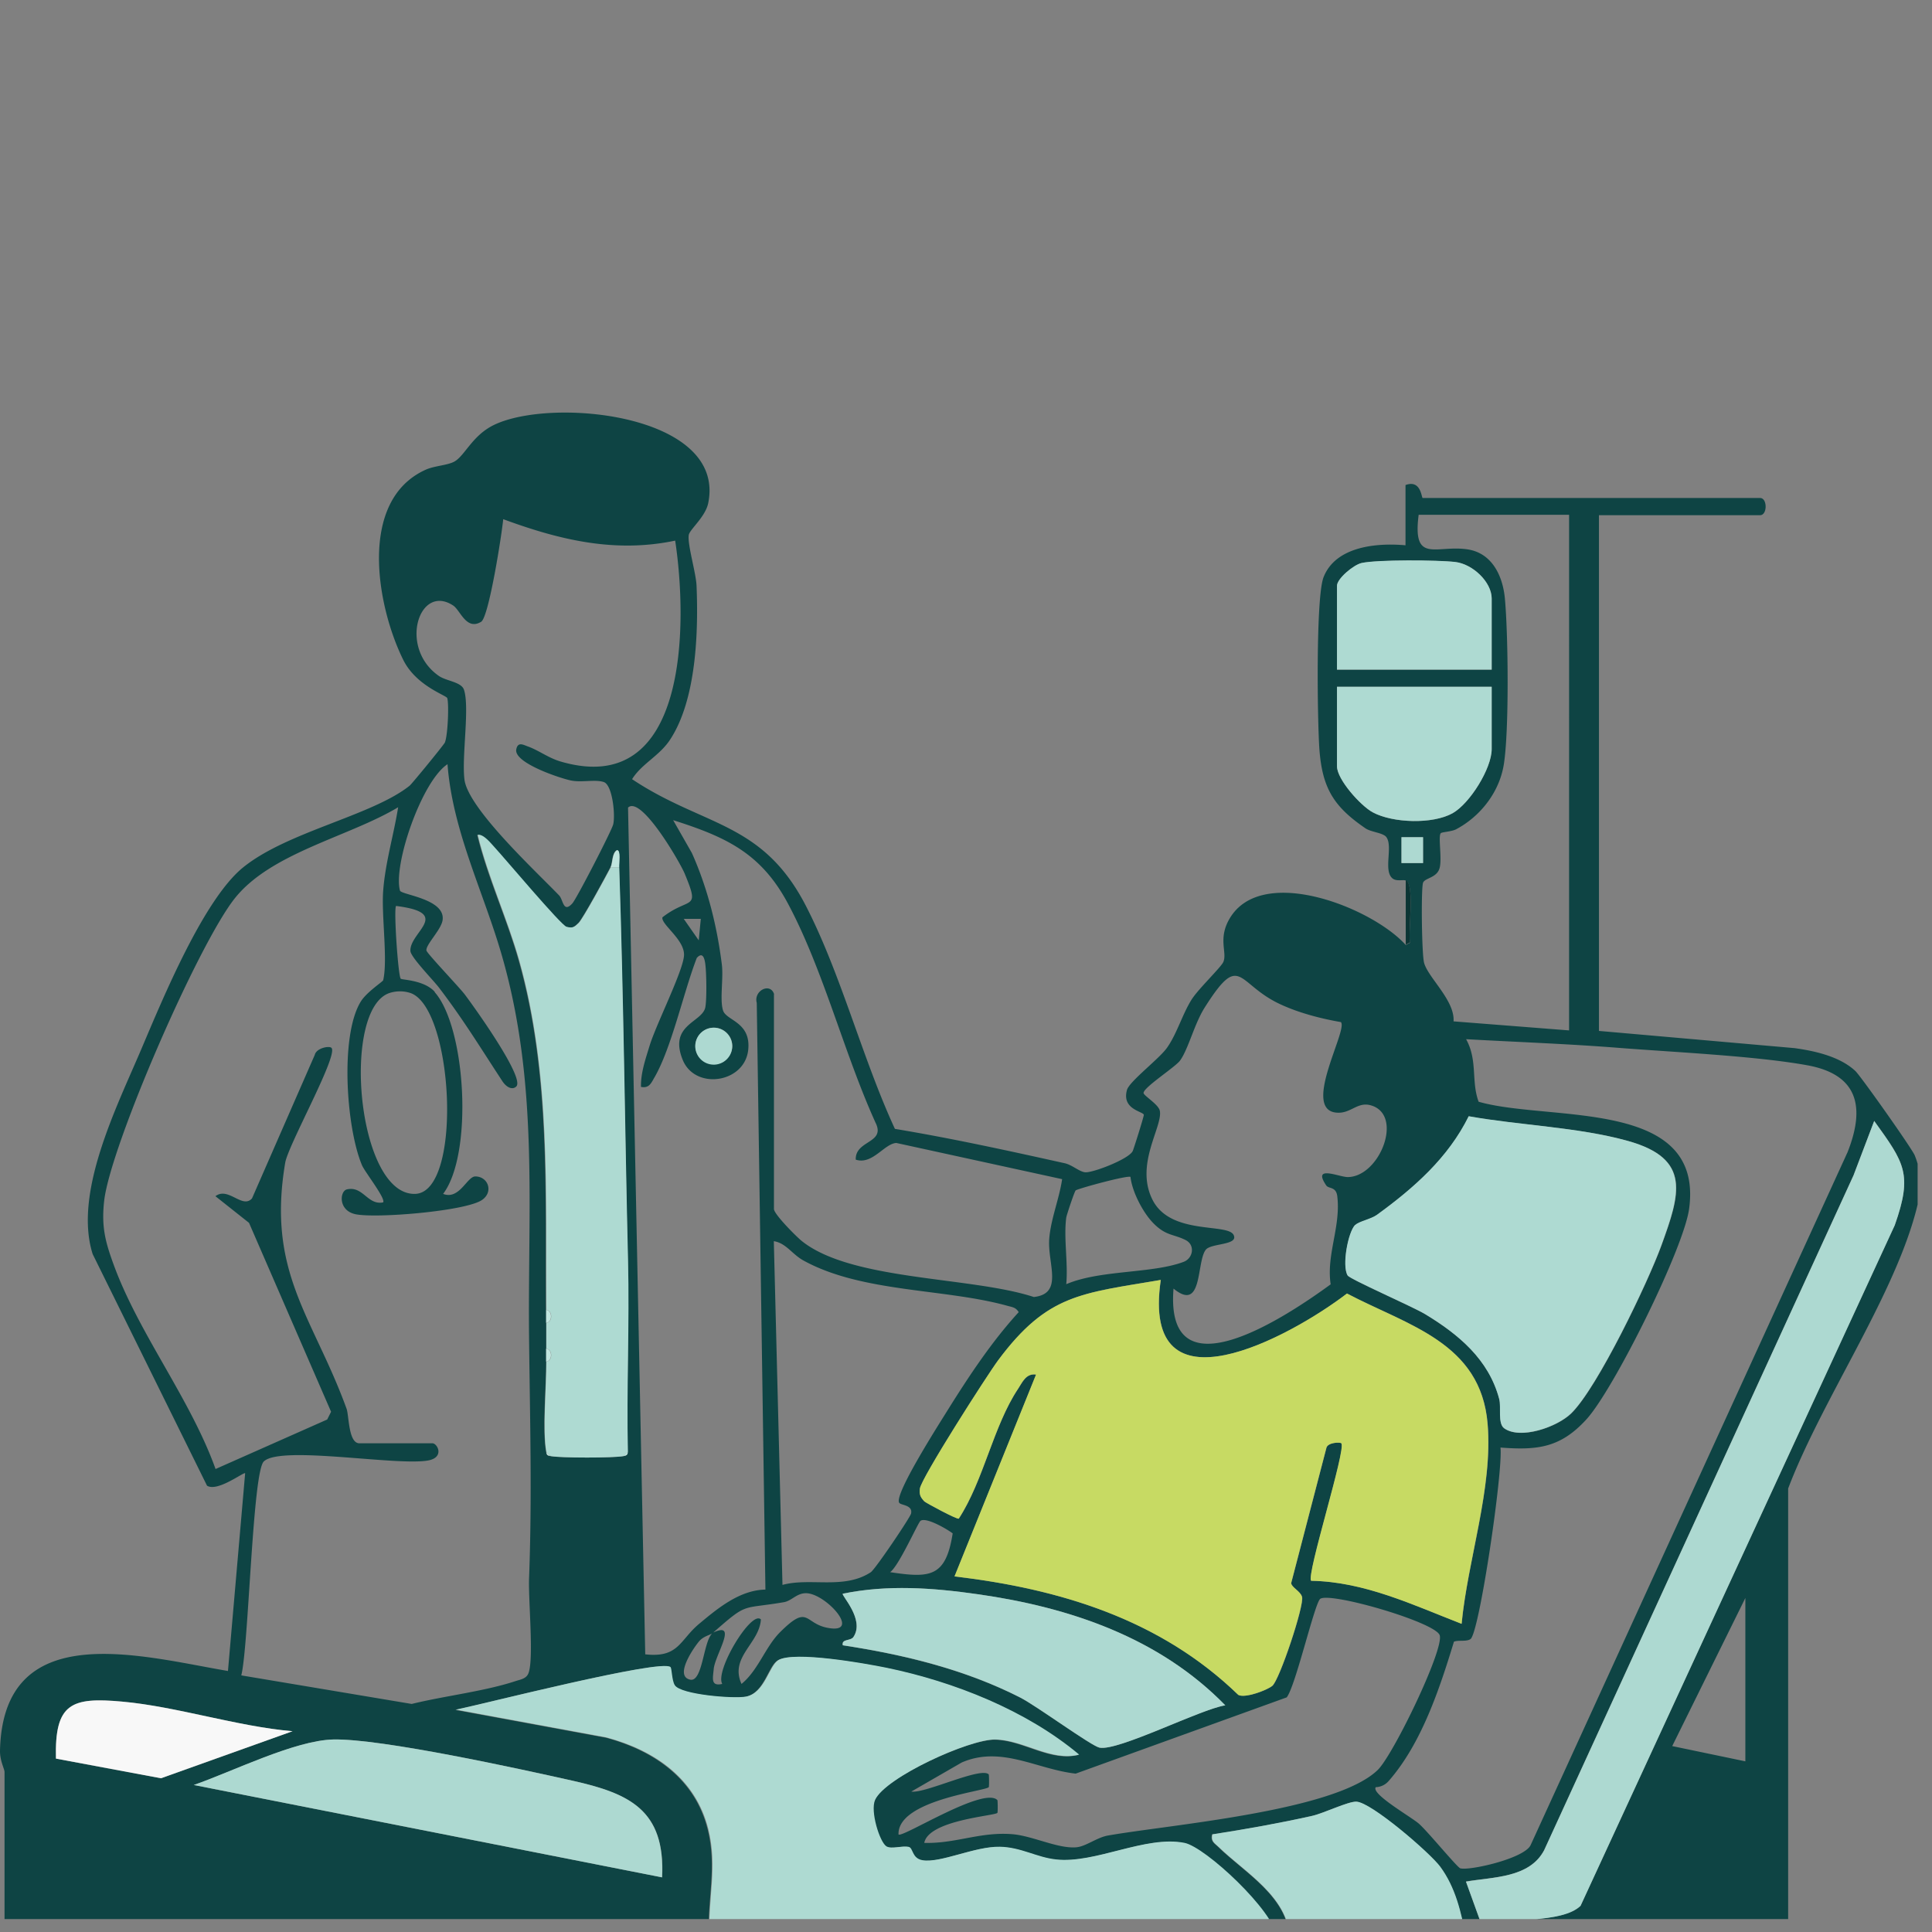 <svg xmlns="http://www.w3.org/2000/svg" width="131" height="131" fill="none" viewBox="0 0 131 131">
  <rect x="0" y="0" width="131" height="131" fill="#808080" stroke="none"/>
  <g clip-path="url(#a)">
    <path fill="#0E4444" d="M48.105 131.37c-15.596-.009-31.193 0-46.79.018-.298.061-1.008-.211-1.008-.456v-10.786c0-.202-.316-.745-.307-1.437.202-9.113 9.604-6.397 15.457-5.407l1.165-13.406c-.078-.114-1.875 1.288-2.585.841L6.284 85.035c-1.315-4.153 1.63-9.972 3.294-13.888 1.429-3.357 4.206-10.139 6.905-12.33 2.988-2.426 8.727-3.504 11.286-5.537.15-.114 2.313-2.76 2.392-2.927.202-.447.29-2.584.167-3.014-.053-.193-2.112-.823-2.988-2.602-1.796-3.628-3.085-10.787 1.507-12.88.63-.29 1.568-.299 2.024-.597.666-.43 1.183-1.717 2.55-2.41 3.864-1.962 15.85-.797 14.598 5.276-.193.92-1.244 1.77-1.314 2.138-.114.604.49 2.576.525 3.452.132 3.154-.017 7.755-1.805 10.453-.727 1.096-1.91 1.613-2.567 2.664 4.863 3.242 8.832 2.84 11.794 8.605 2.383 4.635 3.82 10.33 6.028 15.106 3.856.64 7.694 1.481 11.514 2.33.517.115 1 .588 1.402.614.543.027 2.936-.894 3.207-1.437.062-.122.754-2.322.754-2.453 0-.237-1.525-.35-1.14-1.7.167-.578 2.183-2.103 2.708-2.848.675-.946 1.043-2.278 1.674-3.277.438-.701 1.989-2.182 2.147-2.541.289-.657-.403-1.595.464-3.006 2.217-3.618 9.63-.683 11.908 1.85l.29-.15c-.15-.736.341-3.978-.29-4.223-.184-.07-.622.07-.885-.132-.657-.508.026-2.146-.42-2.795-.21-.315-1.034-.342-1.429-.613-2.138-1.463-2.918-2.699-3.12-5.336-.14-1.937-.253-10.322.281-11.69.824-2.102 3.62-2.339 5.556-2.164V32.89c1.06-.394 1.077.876 1.165.876h22.879c.499 0 .499 1.166 0 1.166h-10.927v34.97l13.257 1.166c1.394.192 3.076.57 4.127 1.55.377.36 3.847 5.267 4.031 5.731.596 1.516.421 2.55 0 4.066-1.638 5.836-6.379 12.697-8.587 18.515v30.02c0 .315-.71.42-1.008.455-5.897.692-14.615-.026-20.854-.017-.324-1.709-.701-3.374-1.753-4.811-.692-.946-4.67-4.363-5.678-4.407-.552-.027-2.216.788-3.005.964-2.226.499-4.504.902-6.765 1.253-.114.482.158.587.439.867 1.778 1.726 4.679 3.356 4.801 6.125h-.876c-.202-1.788-4.854-6.125-6.274-6.405-2.646-.517-6.037 1.419-8.71 1.121-1.314-.149-2.374-.832-3.811-.858-1.691-.035-4.022 1.121-5.249.911-.727-.123-.613-.824-.929-.903-.447-.105-1.165.167-1.507-.035-.456-.271-1.121-2.401-.77-3.154.7-1.525 6.378-4.11 8.14-4.092 1.936.026 3.767 1.516 5.695 1.025-3.566-3.005-8.473-4.942-13.056-5.888-1.463-.298-6.274-1.166-7.343-.517-.648.385-.911 2.225-2.19 2.471-.824.157-4.425-.132-4.829-.771-.201-.325-.192-1.148-.297-1.236-.649-.569-12.767 2.532-14.546 2.892l10.208 1.884c3.268.876 6.046 2.786 6.905 6.212.648 2.594-.035 4.741.079 7.352l.044-.018Zm58.288-96.465h-10.2c-.438 3.374 1.2 2.016 3.339 2.349 1.656.263 2.366 1.822 2.506 3.32.228 2.41.298 9.043-.079 11.304-.315 1.866-1.595 3.487-3.233 4.355-.307.158-.973.184-1.034.263-.193.21.105 1.779-.088 2.392-.201.657-1.034.64-1.121.99-.132.552-.08 4.82.078 5.406.272 1.008 2.095 2.55 1.998 3.97l7.834.613V34.905Zm-60.618 1.753c-4.092.859-7.851-.053-11.654-1.455-.097 1.034-.973 6.642-1.498 6.958-1 .604-1.402-.763-1.884-1.096-2.314-1.542-3.742 2.848-.982 4.767.508.35 1.516.403 1.7.929.403 1.183-.158 4.53.035 6.09.237 1.971 4.88 6.256 6.423 7.868.28.298.272 1.218.894.535.289-.316 2.663-4.925 2.769-5.354.157-.648-.053-2.681-.64-2.874-.587-.193-1.498.044-2.226-.105-.727-.15-3.89-1.192-3.706-2.112.105-.517.447-.324.77-.201.728.254 1.385.77 2.2 1.016 8.728 2.594 8.649-9.393 7.807-14.949l-.008-.017Zm55.369 8.745v-4.81c0-1.131-1.28-2.35-2.47-2.48-1.193-.132-5.293-.167-6.354.07-.543.122-1.664 1.06-1.664 1.542v5.686h10.488v-.008Zm0 1.165H90.656v5.389c0 .894 1.594 2.672 2.418 3.12 1.358.735 4.075.823 5.424.06 1.165-.657 2.646-3.031 2.646-4.346v-4.223ZM29.459 67.256c2.13 2.366 2.646 10.97.587 13.696 1.104.429 1.621-1.183 2.182-1.183.876 0 1.262 1.069.43 1.612-1.157.745-7.09 1.235-8.526.955-1.218-.237-1.104-1.577-.605-1.691 1.095-.245 1.393 1.086 2.445.885.228-.21-1.227-2.06-1.42-2.506-1.069-2.497-1.516-8.771-.096-11.102.403-.657 1.498-1.358 1.525-1.455.324-1.358-.123-4.38 0-6.054.14-1.902.718-3.812 1.016-5.678-3.32 1.997-8.57 3.066-11.05 6.142-2.48 3.076-8.473 16.859-8.884 20.548-.202 1.805.096 2.847.7 4.477 1.718 4.61 5.17 9.008 6.853 13.705l7.57-3.356.263-.526-5.564-12.81-2.278-1.806c.876-.666 1.823.885 2.48.15l4.258-9.736c.105-.455.973-.63 1.13-.473.491.482-2.935 6.58-3.136 7.79-1.262 7.474 1.892 10.436 4.162 16.683.166.465.122 2.34.867 2.34h4.951c.342 0 .841.955-.29 1.165-2.137.386-10.023-1.042-11.145.07-.762.754-1.025 12.574-1.524 14.502l11.557 1.937c2.2-.544 4.925-.85 7.045-1.551.35-.114.745-.158.885-.57.35-1.034-.026-4.916.026-6.388.21-5.537.062-10.786 0-16.298-.096-8.885.658-17.2-1.822-25.866-1.227-4.311-3.365-8.49-3.707-13.047-1.752 1.148-3.698 6.834-3.224 8.57.079.288 3.093.56 2.891 1.997-.087.657-1.165 1.683-1.095 2.068.035.193 2.217 2.48 2.585 2.962.552.727 4.118 5.669 3.505 6.256-.272.263-.684.044-.947-.368-1.49-2.27-2.61-4.127-4.293-6.335-.394-.517-1.91-2.06-1.937-2.48-.078-1.28 2.892-2.576-.972-3.058-.175.175.14 4.758.315 4.933.088.088 1.578.08 2.313.894h-.026Zm23.019.149v14.572c0 .35 1.516 1.875 1.901 2.182 3.391 2.698 11.47 2.392 15.72 3.785 2.033-.22.929-2.252 1.043-3.917.096-1.34.683-2.742.876-4.074l-11.242-2.454c-.815.044-1.63 1.507-2.752 1.13-.043-1.296 1.937-1.104 1.394-2.392-2.164-4.722-3.575-10.462-6.002-14.992-1.823-3.4-4.189-4.495-7.773-5.634l1.27 2.226c1.07 2.392 1.71 4.976 2.034 7.579.114.938-.158 2.41.087 3.12.237.674 1.893.77 1.7 2.645-.236 2.261-3.601 2.752-4.442.684-.973-2.4 1.332-2.532 1.533-3.566.105-.57.079-2.305 0-2.918-.052-.403-.175-.868-.578-.43-.885 2.279-1.7 6.064-2.857 8.08-.236.402-.368.78-.928.665-.018-.955.306-1.875.578-2.769.438-1.454 2.278-5.073 2.34-6.142.06-1.069-1.57-2.103-1.464-2.585 1.849-1.446 2.585-.377 1.507-2.97-.289-.71-2.944-5.32-3.838-4.47l1.166 57.412c2.27.254 2.33-.955 3.636-2.051 1.306-1.095 2.778-2.304 4.513-2.339l-.587-39.781c-.228-.841.937-1.41 1.182-.57l-.017-.026ZM37.03 88.82v3.505c.009 1.682-.272 4.662 0 6.116.044.22.07.254.29.29.682.13 4.266.13 4.95 0 .193-.036.289-.08.289-.29-.088-4.32.114-8.657.009-12.977-.21-8.823-.298-17.787-.596-26.655-.009-.307.123-1.156-.15-1.165-.35.201-.28.867-.437 1.165-.324.622-1.884 3.505-2.182 3.785-.298.28-.394.368-.824.255-.368-.097-4.197-4.653-4.854-5.363-.245-.272-.78-.955-1.165-.867.71 2.909 2.015 5.678 2.821 8.543 2.156 7.64 1.779 15.772 1.831 23.667l.018-.009Zm57.998-32.052v1.752h1.463v-1.753h-1.463Zm-47.5 5.537h-1.166l1.016 1.455.14-1.455h.01Zm43.408 7.001c-1.428-.245-3.058-.674-4.355-1.323-2.743-1.384-2.506-3.443-4.907.35-.7 1.114-1.104 2.822-1.665 3.585-.333.447-2.462 1.805-2.47 2.19 0 .184 1.016.771 1.103 1.21.21 1.077-1.717 3.636-.49 6.045 1.226 2.41 5.09 1.551 5.494 2.375.35.71-1.543.543-1.893 1.008-.64.84-.184 4.267-2.182 2.628-.604 7.466 7.799 1.797 10.655-.289-.306-2.015.701-3.916.447-5.984-.088-.658-.578-.482-.745-.719-.981-1.437.885-.56 1.464-.57 2.164-.026 3.785-4.18 1.594-4.854-.893-.28-1.34.482-2.199.49-2.681.036.613-5.572.14-6.133l.009-.009Zm-64.482-1.989c-3.339 1-2.27 13.74 1.69 13.635 3.27-.088 2.603-12.74-.358-13.635a2.299 2.299 0 0 0-1.332 0Zm23.203 3.62a1.253 1.253 0 1 0-2.506-.001 1.253 1.253 0 0 0 2.505 0Zm43.627 50.243c-.333.464 2.401 2.015 2.918 2.471.579.499 2.611 2.979 2.813 3.031.613.176 4.32-.657 4.767-1.568l21.494-46.993c1.2-3.031.736-5.257-2.725-5.888-3.462-.63-8.991-.885-12.802-1.183-3.435-.272-6.905-.394-10.34-.587.798 1.437.333 2.857.85 4.241 4.793 1.376 15.282-.29 14.274 7.247-.359 2.69-5.1 12.25-6.975 14.3-1.752 1.91-3.286 2.094-5.818 1.901.184 1.577-1.437 12.583-2.033 12.986-.28.193-.788.052-1.121.175-.973 3.19-2.2 6.905-4.417 9.437a1.21 1.21 0 0 1-.876.43h-.009Zm-1.393-38.117c-.49.508-.902 2.778-.508 3.426.149.254 4.425 2.12 5.249 2.62 2.251 1.359 4.319 3.067 5.029 5.757.149.57-.114 1.665.342 1.99 1.095.77 3.584-.08 4.548-1.026 1.787-1.752 5.187-8.85 6.107-11.382 1.262-3.47 2.05-5.871-2.243-7.072-3.365-.946-7.361-1.06-10.822-1.682-1.393 2.822-3.715 4.863-6.212 6.677-.42.307-1.236.447-1.481.701l-.009-.009Zm15.273 46.169 21.31-46.16c1.227-3.479.657-4.223-1.393-7.071l-1.402 3.689-20.977 45.757c-.999 1.893-3.461 1.814-5.302 2.129l1.061 2.935c1.752-.49 5.441-.078 6.703-1.288v.009ZM72.298 82.555c-.184 1.384.132 3.084 0 4.521 2.279-.98 5.827-.71 7.957-1.515.64-.237.806-1.14.131-1.481-.806-.403-1.305-.28-2.12-1.078-.736-.71-1.499-2.173-1.613-3.198-.157-.14-3.53.78-3.715.911-.079.061-.613 1.665-.64 1.84Zm-11.33 19.339c-.35-.579 2.778-5.45 3.33-6.344 1.42-2.27 2.97-4.61 4.776-6.58-.202-.325-.42-.334-.736-.421-4.259-1.192-9.85-.885-13.836-3.067-.797-.43-1.192-1.192-2.033-1.323l.587 23.307c1.884-.516 4.162.333 5.985-.858.307-.202 2.664-3.698 2.734-3.978.131-.596-.692-.552-.806-.736Zm17.736-15.107c-5.39.92-7.667.947-11.015 5.442-.753 1.007-5.248 8.035-5.31 8.71-.035.411.027.56.298.858.088.097 2.235 1.244 2.34 1.174 1.691-2.602 2.33-6.265 4.022-8.806.298-.455.543-1.051 1.218-.964l-5.53 13.687c7.168.85 13.96 2.918 19.243 8.035.464.246 1.954-.324 2.304-.613.491-.394 2.182-5.468 2.016-6.037-.114-.386-.701-.631-.736-.929l2.392-9.183c.105-.36.92-.386 1.008-.298.359.35-2.393 8.981-2.042 9.323 3.619.061 6.913 1.639 10.2 2.918.411-4.337 2.129-9.218 1.76-13.564-.464-5.512-5.388-6.65-9.533-8.833-3.812 2.927-14.011 8.5-12.626-.92h-.01ZM60.347 106.6c2.716.412 3.785.351 4.25-2.629-.395-.298-1.806-1.121-2.182-.85-.167.114-1.473 3.076-2.06 3.479h-.008Zm22.73 9.034c-4.478-4.6-10.55-6.651-16.79-7.536-3.049-.438-6.124-.657-9.148-.035-.122.097 1.516 1.735.728 2.927-.193.298-.824.114-.727.57 4.162.639 8.28 1.638 12.039 3.548 1.104.561 4.802 3.269 5.363 3.391 1.253.263 6.86-2.611 8.525-2.865h.01Zm-34.682-4.951c-.22.193-.666.228-.99.605-.325.377-1.727 2.366-.605 2.602.894.184.885-2.874 1.595-3.207 1.656-.762.087 1.534 0 2.48-.053.613-.228 1.2.578 1.016-.517-.893 1.99-5.038 2.62-4.372-.105 1.639-2.138 2.55-1.314 4.372 1.13-.92 1.612-2.506 2.61-3.504 1.955-1.946 1.622-.596 3.234-.298 2.366.446-.14-2.357-1.48-2.349-.623 0-.956.508-1.473.605-2.944.508-2.427-.026-4.793 2.05h.018Zm14.282 14.274c2.12.062 3.795-.771 5.985-.587 1.358.114 3.093.999 4.329.885.648-.061 1.384-.666 2.138-.797 4.232-.745 15.386-1.639 18.287-4.443 1.043-1.007 4.495-8.14 4.206-9.13-.254-.876-7.37-2.944-8.097-2.48-.377.245-1.665 5.888-2.278 6.686l-14.309 5.17c-2.629-.29-5.047-1.919-7.728-.754l-3.418 1.972c.938.14 4.723-1.7 5.249-1.166.026.035.035.841 0 .868-.254.271-6.195.893-6.116 3.207.263.245 5.783-3.278 6.703-2.331.026.035.035.841 0 .867-.184.202-4.679.491-4.96 2.042l.01-.009Zm55.668-5.529v-11.076l-4.96 10.042 4.96 1.034Zm-98.507-2.042c-3.768-.324-7.842-1.673-11.549-2.006-3.443-.316-4.591.105-4.495 3.864l7.124 1.332 8.92-3.19Zm25.06 9.911c.228-4.583-2.234-5.696-6.107-6.563-3.601-.806-12.916-2.848-16.175-2.787-2.62.053-6.905 2.208-9.472 3.085l31.763 6.265H44.9Z"/>
    <path fill="#AEDAD2" d="M48.105 131.37c-.122-2.611.57-4.758-.078-7.351-.86-3.426-3.637-5.337-6.905-6.213l-10.208-1.884c1.778-.359 13.888-3.452 14.545-2.891.105.087.088.911.298 1.235.403.64 4.004.929 4.828.771 1.28-.245 1.551-2.076 2.19-2.471 1.07-.639 5.88.219 7.343.517 4.583.947 9.481 2.892 13.056 5.888-1.927.491-3.759-.998-5.695-1.025-1.761-.026-7.44 2.568-8.14 4.092-.35.763.315 2.883.77 3.155.343.201 1.061-.062 1.508.035.315.07.201.771.929.902 1.226.211 3.557-.946 5.248-.911 1.437.026 2.498.719 3.812.859 2.672.298 6.064-1.648 8.71-1.122 1.42.281 6.072 4.618 6.274 6.405-12.82.009-25.648 0-38.467 0l-.018.009Zm51.295 0H87.448c-.122-2.769-3.023-4.399-4.801-6.125-.29-.28-.553-.385-.439-.867 2.261-.351 4.53-.754 6.765-1.253.788-.176 2.453-.991 3.005-.964 1.008.044 4.977 3.461 5.678 4.407 1.052 1.429 1.42 3.102 1.753 4.811l-.009-.009Zm-7.51-48.307c.246-.254 1.061-.394 1.482-.7 2.497-1.815 4.819-3.856 6.212-6.678 3.461.622 7.457.736 10.822 1.683 4.285 1.209 3.496 3.61 2.243 7.07-.92 2.525-4.32 9.63-6.107 11.383-.964.947-3.453 1.805-4.548 1.025-.456-.324-.193-1.42-.342-1.989-.71-2.69-2.769-4.39-5.03-5.757-.823-.499-5.1-2.365-5.248-2.62-.394-.648.017-2.917.508-3.426l.009.01Z"/>
    <path fill="#ADD9D1" d="M107.164 129.232c-1.271 1.21-4.951.798-6.703 1.288l-1.06-2.935c1.839-.324 4.302-.237 5.301-2.129l20.977-45.757 1.402-3.69c2.05 2.849 2.62 3.593 1.393 7.072l-21.31 46.16v-.009Zm-24.088-13.599c-1.665.254-7.273 3.128-8.526 2.865-.57-.122-4.267-2.83-5.362-3.391-3.76-1.919-7.887-2.918-12.04-3.548-.096-.456.535-.272.727-.57.78-1.183-.85-2.821-.727-2.927 3.023-.622 6.09-.403 9.148.035 6.248.885 12.311 2.945 16.789 7.536h-.009Zm-38.178 11.663-31.763-6.265c2.567-.885 6.852-3.032 9.472-3.085 3.268-.061 12.574 1.981 16.175 2.787 3.882.867 6.335 1.98 6.108 6.563h.008Z"/>
    <path fill="#F8F8F8" d="m19.837 117.386-8.92 3.189-7.123-1.332c-.097-3.759 1.051-4.179 4.495-3.864 3.697.333 7.78 1.682 11.548 2.007Z"/>
    <path fill="#AEDAD2" d="M41.402 58.81h.587c.298 8.867.385 17.83.596 26.654.105 4.32-.105 8.666-.01 12.977l-.288.29c-.684.131-4.267.131-4.951 0l-.29-.29c-.27-1.463.01-4.433 0-6.116.439-.044.439-.832 0-.876v-1.752c.439-.044.439-.833 0-.877-.052-7.894.316-16.026-1.83-23.667-.807-2.865-2.112-5.634-2.822-8.543.386-.088.92.605 1.165.867.658.71 4.487 5.267 4.855 5.363.43.114.534.017.823-.254.29-.272 1.858-3.163 2.182-3.785l-.017.008Z"/>
    <path fill="#ADD9D1" d="M48.395 72.19a1.253 1.253 0 1 0 0-2.507 1.253 1.253 0 0 0 0 2.506Z"/>
    <path fill="#C0E6DF" d="M41.989 58.81h-.587c.158-.299.087-.965.438-1.166.272 0 .131.858.149 1.165ZM37.03 92.325v-.876c.437.044.437.832 0 .876Zm0-2.629v-.876c.437.044.437.833 0 .876Zm.297 9.034c-.219-.043-.254-.07-.289-.289l.29.29Zm4.951 0 .29-.289c0 .21-.097.254-.29.29Z"/>
    <path fill="#0B3534" d="M95.317 64.049v-4.373c.63.255.14 3.488.29 4.224l-.29.149Z"/>
    <path fill="#AEDAD2" d="M101.144 46.568v4.224c0 1.314-1.481 3.688-2.646 4.346-1.359.762-4.066.674-5.424-.062-.824-.447-2.419-2.225-2.419-3.119v-5.389h10.489Zm0-1.165H90.655v-5.687c0-.482 1.122-1.42 1.665-1.542 1.06-.237 5.17-.21 6.353-.07 1.183.14 2.471 1.358 2.471 2.48v4.819Z"/>
    <path fill="#ADD9D1" d="M96.49 56.768h-1.463v1.752h1.464v-1.752Z"/>
    <path fill="#C7DA63" d="M78.704 86.787c-1.385 9.42 8.806 3.847 12.626.92 4.153 2.182 9.069 3.321 9.534 8.833.368 4.346-1.35 9.227-1.762 13.564-3.286-1.271-6.58-2.857-10.2-2.918-.358-.342 2.402-8.973 2.043-9.323-.088-.088-.903-.061-1.008.298l-2.392 9.183c.035.298.63.543.736.929.166.569-1.534 5.651-2.016 6.037-.35.289-1.848.859-2.304.613-5.284-5.117-12.066-7.185-19.242-8.035l5.529-13.687c-.675-.096-.92.509-1.218.964-1.691 2.55-2.33 6.204-4.022 8.806-.105.079-2.252-1.077-2.34-1.174-.271-.298-.341-.447-.297-.858.06-.666 4.556-7.694 5.31-8.71 3.347-4.495 5.634-4.522 11.014-5.442h.009Z"/>
  </g>
  <defs>
    <clipPath id="a">
      <path fill="#fff" d="M0 .098h130.025v130.025H0z"/>
    </clipPath>
  </defs>
</svg>
